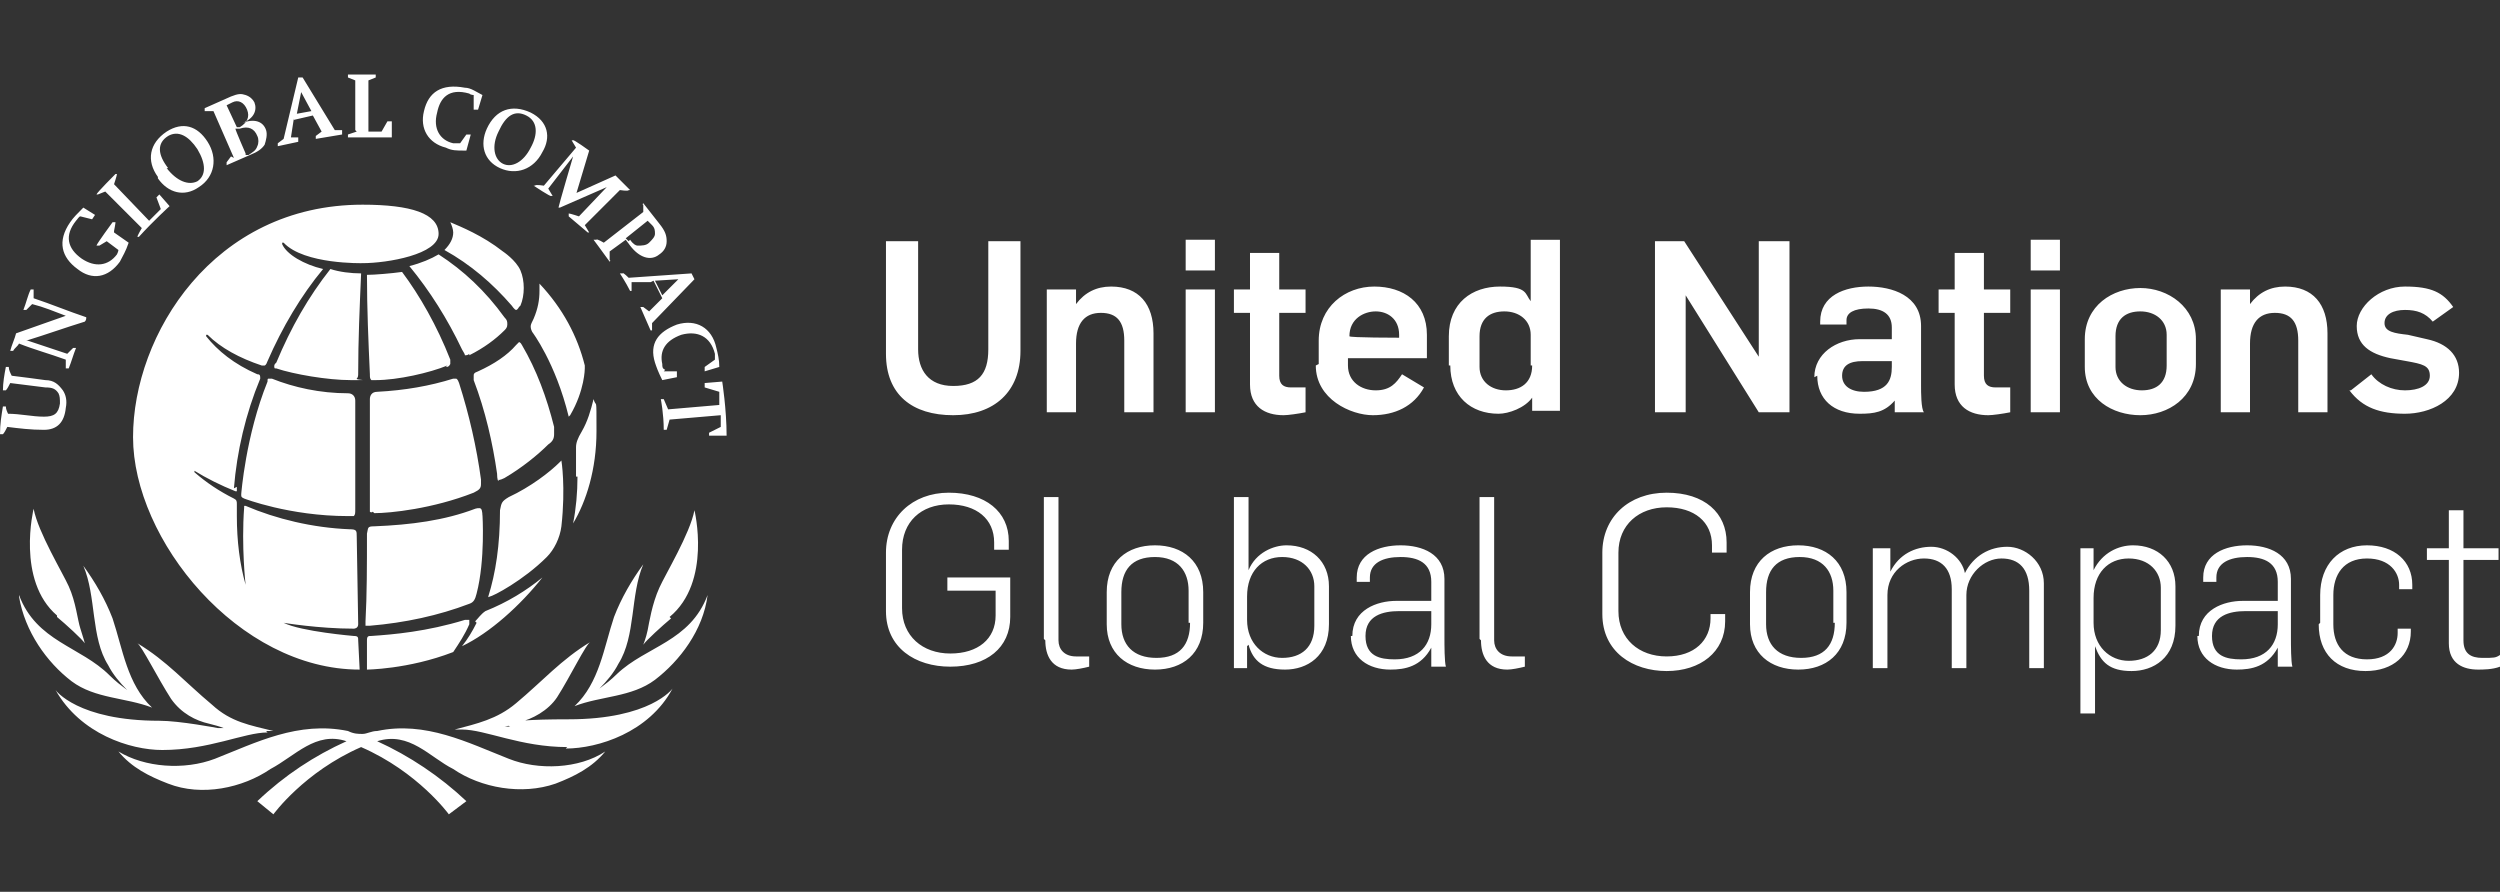 <?xml version="1.0" encoding="UTF-8"?> <svg xmlns="http://www.w3.org/2000/svg" id="Layer_1" version="1.1" viewBox="0 0 171 61"><rect x="0" y="0" width="171" height="61" fill="#333333" stroke="none"/><defs><style> .st0 { fill: #fff; } </style></defs><path id="Masterbrand_Logotype_solid" class="st0" d="M60.6,24.1v-7.6h2.2v7.4c0,1.4.7,2.5,2.4,2.5s2.4-.8,2.4-2.5v-7.4h2.2v7.5c0,2.8-1.8,4.4-4.6,4.4s-4.6-1.4-4.6-4.2ZM71.7,19.8h1.9v1h0c.6-.8,1.4-1.2,2.4-1.2,1.9,0,2.9,1.2,2.9,3.2v5.4h-2v-4.9c0-1.3-.5-1.9-1.6-1.9s-1.7.7-1.7,2.1v4.7h-2v-8.4h0ZM81.1,16.4h2v2.1h-2v-2.1ZM81.1,19.8h2v8.4h-2v-8.4ZM85.5,26.2v-4.8h-1.1v-1.6h1.1v-2.5h2v2.5h1.8v1.6h-1.8v4.3c0,.6.3.8.8.8s.6,0,1,0v1.7c-.5.1-1.2.2-1.5.2-1.3,0-2.3-.6-2.3-2.1h0ZM90.2,24.9v-1.6c0-2.3,1.8-3.7,3.8-3.7s3.6,1.1,3.6,3.3v1.6h-5.4v.5c0,1.1.9,1.7,1.9,1.7s1.4-.5,1.8-1.1l1.5.9c-.7,1.3-2,1.9-3.5,1.9s-3.9-1.1-3.9-3.4h0ZM95.7,23.1v-.2c0-1.1-.8-1.6-1.6-1.6s-1.8.5-1.8,1.7h0c0,.1,3.4.1,3.4.1ZM99.1,25v-2c0-2.3,1.6-3.4,3.5-3.4s1.7.5,2.1,1h0v-4.2h2v11.7h-1.9v-.9h0c-.5.7-1.6,1.1-2.3,1.1-1.9,0-3.3-1.2-3.3-3.3ZM104.7,25v-2.1c0-1-.8-1.6-1.8-1.6s-1.7.5-1.7,1.7v2.1c0,1,.8,1.6,1.8,1.6s1.8-.5,1.8-1.7h0ZM113.1,16.5h2.1l5.1,7.9h0v-7.9h2.1v11.7h-2.1l-5-8h0v8h-2.1v-11.7s0,0,0,0ZM124.1,25.8c0-1.6,1.5-2.6,3.1-2.6h2.2v-.8c0-.9-.6-1.3-1.6-1.3s-1.5.3-1.5.8v.3h-1.8v-.2c0-1.8,1.7-2.4,3.3-2.4s3.6.6,3.6,2.7v4.1c0,.4,0,1.6.2,1.8h-2c0-.1,0-.6,0-.8h0c-.7.8-1.4.9-2.4.9-1.8,0-2.9-1-2.9-2.6h0ZM129.4,25.1v-.4h-2c-.9,0-1.4.3-1.4,1s.6,1.1,1.5,1.1c1.6,0,1.9-.8,1.9-1.7h0ZM133.7,26.2v-4.8h-1.1v-1.6h1.1v-2.5h2v2.5h1.8v1.6h-1.8v4.3c0,.6.3.8.8.8s.6,0,1,0v1.7c-.5.1-1.2.2-1.5.2-1.3,0-2.3-.6-2.3-2.1h0ZM138.9,16.4h2v2.1h-2v-2.1ZM138.9,19.8h2v8.4h-2v-8.4ZM142.6,25.1v-1.9c0-2.3,1.9-3.5,3.8-3.5s3.8,1.3,3.8,3.5v1.7c0,2.3-1.9,3.5-3.8,3.5s-3.8-1.1-3.8-3.3ZM148.2,25v-2.1c0-1-.8-1.6-1.8-1.6s-1.7.5-1.7,1.7v2.1c0,1,.8,1.6,1.8,1.6s1.7-.5,1.7-1.7ZM152,19.8h1.9v1h0c.6-.8,1.4-1.2,2.4-1.2,1.9,0,2.9,1.2,2.9,3.2v5.4h-2v-4.9c0-1.3-.5-1.9-1.6-1.9s-1.7.7-1.7,2.1v4.7h-2v-8.4h0ZM160.8,26.7l1.4-1.1c.5.7,1.4,1.1,2.3,1.1s1.7-.3,1.7-1-.5-.8-1.6-1l-1.1-.2c-1.4-.3-2.3-.9-2.3-2.2s1.5-2.7,3.3-2.7,2.6.4,3.3,1.4l-1.4,1c-.5-.6-1.1-.8-1.9-.8s-1.4.3-1.4.9.7.7,1.6.8l1.3.3c1.4.3,2.2,1.1,2.2,2.3,0,1.9-2,2.8-3.7,2.8s-2.9-.4-3.8-1.6h0ZM60.6,42v-4.2c0-2.4,1.8-4.1,4.3-4.1s4.1,1.3,4.1,3.3v.6h-1v-.5c0-1.6-1.2-2.6-3.1-2.6s-3.2,1.2-3.2,3.1v4c0,1.9,1.4,3.1,3.3,3.1s3.1-1,3.1-2.6v-1.7h-3.3v-.9h4.3v2.7c0,2.1-1.6,3.4-4.1,3.4-2.4,0-4.4-1.3-4.4-3.8h0ZM71.4,43.7v-9.7h1v9.8c0,.6.4,1.1,1.2,1.1s.6,0,.9,0v.7c-.4.1-.9.2-1.2.2-1.4,0-1.8-1-1.8-2h0ZM75.7,42.7v-2.2c0-2.1,1.4-3.2,3.3-3.2s3.3,1.1,3.3,3.2v2.1c0,2.1-1.4,3.2-3.3,3.2s-3.3-1.1-3.3-3.1ZM81.3,42.6v-2.2c0-1.3-.7-2.3-2.3-2.3s-2.3.9-2.3,2.4v2.2c0,1.4.8,2.3,2.4,2.3s2.3-.9,2.3-2.4h0ZM85.3,44.2h0v1.5h-.9v-11.7h1v5h0c.5-1.2,1.7-1.7,2.6-1.7,1.7,0,2.9,1.1,2.9,2.8v2.6c0,2.2-1.5,3.1-3,3.1s-2.2-.6-2.5-1.7h0ZM89.9,42.9v-2.8c0-1.1-.8-2-2.2-2s-2.4,1-2.4,2.7v1.6c0,1.6,1.1,2.6,2.4,2.6s2.2-.7,2.2-2.2h0ZM92.5,43.5c0-1.8,1.7-2.4,3-2.4h2.4v-1.3c0-1.3-.9-1.7-2.1-1.7s-2.1.4-2.1,1.4v.3h-.9v-.3c0-1.6,1.5-2.2,3-2.2s3,.6,3,2.3v4c0,.5,0,1.7.1,2h-1c0-.3,0-1.1,0-1.3h0c-.7,1.3-1.8,1.5-2.8,1.5-1.5,0-2.7-.8-2.7-2.3ZM97.9,42.7v-.9h-2.2c-1.1,0-2.3.3-2.3,1.7s1,1.6,2,1.6c1.7,0,2.5-1,2.5-2.4h0ZM101.2,43.7v-9.7h1v9.8c0,.6.4,1.1,1.2,1.1s.6,0,.9,0v.7c-.4.1-.9.2-1.2.2-1.4,0-1.8-1-1.8-2h0ZM109.6,42v-4.2c0-2.4,1.8-4.1,4.4-4.1s4.1,1.4,4.1,3.4v.7h-1v-.5c0-1.6-1.2-2.6-3.1-2.6s-3.3,1.2-3.3,3.1v4c0,1.9,1.4,3.1,3.3,3.1s3-1.1,3-2.6v-.3h1v.5c0,2.1-1.7,3.4-4,3.4s-4.4-1.3-4.4-3.9h0ZM119.7,42.7v-2.2c0-2.1,1.4-3.2,3.3-3.2s3.3,1.1,3.3,3.2v2.1c0,2.1-1.4,3.2-3.3,3.2s-3.3-1.1-3.3-3.1ZM125.4,42.6v-2.2c0-1.3-.7-2.3-2.3-2.3s-2.3.9-2.3,2.4v2.2c0,1.4.8,2.3,2.4,2.3s2.3-.9,2.3-2.4h0ZM128.4,37.5h.9v1.6h0c.6-1.2,1.7-1.7,2.8-1.7s2.1.8,2.3,1.8h0c.6-1.2,1.7-1.8,2.9-1.8s2.5,1,2.5,2.5v5.8h-1v-5.3c0-1.5-.7-2.2-1.9-2.2s-2.4,1.1-2.4,2.5v5h-1v-5.4c0-1.4-.7-2.1-1.9-2.1s-2.5.9-2.5,2.5v5h-1v-8.2h0ZM142.3,37.5h.9v1.5h0c.6-1.2,1.7-1.7,2.7-1.7,1.7,0,2.9,1.1,2.9,2.8v2.7c0,2.2-1.5,3.1-3,3.1s-2.1-.6-2.5-1.7h0v4.6h-1v-11.3h0ZM147.8,42.9v-2.7c0-1.1-.8-2-2.2-2s-2.4,1-2.4,2.7v1.7c0,1.6,1.1,2.6,2.4,2.6s2.2-.7,2.2-2.1h0ZM150.4,43.5c0-1.8,1.7-2.4,3-2.4h2.4v-1.3c0-1.3-.9-1.7-2.1-1.7s-2.1.4-2.1,1.4v.3h-.9v-.3c0-1.6,1.5-2.2,3-2.2s3,.6,3,2.3v4c0,.5,0,1.7.1,2h-1c0-.3,0-1.1,0-1.3h0c-.7,1.3-1.8,1.5-2.8,1.5-1.5,0-2.7-.8-2.7-2.3h0ZM155.8,42.7v-.9h-2.2c-1.1,0-2.3.3-2.3,1.7s1,1.6,2,1.6c1.7,0,2.5-1,2.5-2.4ZM158.7,42.6v-1.9c0-2.1,1.3-3.4,3.2-3.4s3.1,1.1,3.1,2.7v.3h-.9v-.3c0-.8-.6-1.8-2.2-1.8s-2.3,1.1-2.3,2.5v2c0,1.4.7,2.4,2.3,2.4s2.1-1,2.1-1.8v-.3h.9v.2c0,1.6-1.2,2.7-3.1,2.7-2,0-3.2-1.2-3.2-3.2ZM167.5,44v-5.7h-1.5v-.8h1.5v-2.6h1v2.6h2.4v.8h-2.4v5.5c0,.9.5,1.2,1.3,1.2s.9,0,1.2-.2v.8c-.5.2-1.2.2-1.5.2-1,0-2-.4-2-1.8h0ZM34.1,32.9c-.1,0-.1-.5-.1-.5-.3-2.1-.8-4.3-1.6-6.4,0-.1,0-.2,0-.3s0-.2.3-.3c1.1-.5,2-1.1,2.6-1.8.1-.1.2-.2.2-.2h0c0,0,.1,0,.2.2,1,1.7,1.7,3.6,2.2,5.6,0,.2,0,.4,0,.5,0,.3-.1.5-.4.7-.7.7-1.8,1.6-3,2.3,0,0-.4.2-.4.1ZM33,35.3s0-.4-.1-.5-.4,0-.4,0c-2.1.8-4.4,1.1-6.9,1.2-.5,0-.4.1-.5.5,0,2.1,0,4.2-.1,6,0,0,0,.2,0,.3,0,0,.3,0,.3,0,2.4-.2,4.7-.7,6.8-1.5.3-.1.4-.3.5-.7.6-2.3.4-5.4.4-5.4ZM32.1,24.3c1-.5,1.8-1.1,2.4-1.7.1-.1.2-.2.2-.4s0-.3-.2-.5c-1.3-1.8-2.8-3.2-4.5-4.3-.5.3-1.2.6-2,.8,1.4,1.7,2.6,3.6,3.6,5.7.1.2.2.3.2.4.1,0,.2,0,.3-.1ZM30.5,25.1c.1,0,.2,0,.3-.2,0-.1,0-.3,0-.3-.9-2.3-2.1-4.4-3.3-6-.7.1-1.9.2-2.4.2,0,2.3.1,4.6.2,6.8,0,.2,0,.3.1.4,0,0,.2,0,.3,0,1.5,0,3.7-.5,4.9-1ZM32.1,42.4c0,0,0,0,0,0,0,0-.1,0-.3,0-2.6.8-4.9,1-6.4,1.1-.2,0-.3,0-.3.3v2c-.1,0,2.8,0,5.9-1.2.4-.6.8-1.2,1.1-1.9,0,0,0-.1,0-.2h0ZM38.3,31.6c0,0,0,0,0,0-.7.7-2,1.7-3.5,2.4-.5.3-.5.4-.6.9,0,2.4-.3,4.3-.8,5.9,0,0,0,.1.1,0,.2,0,2.3-1.1,3.9-2.7.5-.5.9-1.3,1-2.1.3-2.7,0-4.5,0-4.5h0ZM39,28.4c1-1.7,1-3.2,1-3.2,0-.1,0-.2,0-.2-.5-2-1.5-3.9-3.1-5.6,0,.2,0,.3,0,.5,0,.6-.1,1.2-.4,1.9-.1.2-.2.4-.2.5s0,.2.1.4c0,0,1.6,2.1,2.5,5.8ZM16,33.4c.2-2.5.8-5.1,1.8-7.5h0c0-.2,0-.3-.2-.3-1.6-.7-2.7-1.6-3.5-2.6,0,0,0,0,0-.1,0,0,.1,0,.1,0,.9.9,2.2,1.6,3.7,2.1h.2c0,0,.1,0,.2-.3,1-2.3,2.3-4.5,3.8-6.3-1.3-.3-2.5-1-2.8-1.7,0,0,0,0,0-.1,0,0,.1,0,.1,0,1.4,1.5,5.4,1.4,5.4,1.4,1.7,0,5.2-.6,5.2-2s-1.9-2-5.2-2c-10.2,0-15.7,8.9-15.7,15.9s7.2,15.9,15.5,15.9c0-.1-.1-2-.1-2,0-.2,0-.3-.3-.3,0,0-3.6-.3-4.8-.9,0,0,0,0,0,0,0,0,2.4.4,4.8.4,0,0,.3,0,.3-.3s-.1-6-.1-6c0-.4,0-.5-.5-.5-2.5-.1-5-.7-7.1-1.6,0,0,0,0-.1,0,0,0,0,.1,0,.1-.2,2.7.1,5.3.1,5.3,0,0,0,0,0,0s0,0,0,0c-.4-1.4-.6-3-.6-4.7s0-.8,0-.8c0-.2,0-.3-.2-.4-1-.5-1.9-1.1-2.7-1.8,0,0,0,0,0-.1,0,0,0,0,0,0,.8.5,1.8,1,2.8,1.4h.1v-.3M35.6,20.9c.3-.7.3-1.7,0-2.4-.3-.7-1.2-1.3-1.2-1.3-1.4-1.1-2.9-1.7-3.6-2,.1.2.2.5.2.7,0,.4-.2.8-.6,1.2,1.8,1,3.3,2.3,4.6,3.8,0,0,.2.3.3.3s.2-.2.2-.2h0ZM39.5,32.6c0,1.1-.1,2.2-.3,3.2.9-1.5,1.6-3.7,1.6-6.3s0-1.5-.2-2.2c-.2.8-.4,1.5-.8,2.2-.3.5-.4.8-.4,1.1,0,1.1,0,2,0,2h0ZM32.6,42.6c-.3.6-.6,1.1-1,1.6,1.9-.9,4-2.8,5.5-4.7-1.1.9-2.4,1.7-3.9,2.3-.3.2-.5.5-.7.7ZM24.3,27.4c0-.3-.2-.5-.5-.5-1.9,0-3.7-.4-5.2-1,0,0-.1,0-.2,0s-.1,0-.1.2c-1.5,3.7-1.8,7.7-1.8,7.7,0,.2,0,.2.2.3,0,0,3.1,1.2,7.1,1.2,0,0,.3,0,.4,0,.1-.1.1-.2.1-.5,0-1.9,0-7.1,0-7.1ZM18.8,24.9c-.1.2,0,.3,0,.3,0,0,.1,0,.1,0,1.2.4,3.5.8,5.1.8s.3,0,.4-.1.1-.2.1-.4h0c0-2.2.1-4.5.2-6.8-.7,0-1.5-.1-2.1-.3-1.5,1.9-2.7,4-3.7,6.4M25.6,35.1c1.1,0,4-.3,6.8-1.4.4-.2.5-.3.5-.6s0-.2,0-.3c-.3-2.2-.8-4.4-1.5-6.6-.1-.3-.2-.3-.2-.3s-.1,0-.2,0c-1.6.5-3.3.8-5.2.9-.4,0-.5.3-.5.5v7.4s0,.2,0,.3c0,0,.1.1.2,0h0ZM1.3,40.7c1.2,3.2,4.2,3.5,6.2,5.5.4.4.8.7,1.2,1h0c-.5-.5-1-1.1-1.3-1.7-1.2-1.9-.8-4.7-1.7-6.8.8,1.1,1.5,2.3,2,3.6.7,2.1,1,4.5,2.7,6.1-1.8-.7-3.9-.6-5.5-1.8-1.7-1.3-3.2-3.4-3.6-5.8h0ZM18.2,50c.3,0,.5,0,.5,0-1.6-.4-2.9-.6-4.2-1.8-1.8-1.5-3.1-3-5.1-4.2.3.2,1.4,2.4,2.3,3.8.7,1,1.7,1.5,2.6,1.7.8.2,1,.3,1,.3,0,0-.1,0-.4,0,0,0-2.6-.5-4-.5-5.6,0-7.1-2.1-7.1-2.1,1.7,3,5.1,4.1,7.3,4.1,3.2,0,5.6-1.2,7.2-1.2h0ZM38.7,51.2c2.2,0,5.7-1.1,7.3-4.1,0,0-1.5,2.1-7.1,2.1s-4,.5-4,.5c-.3,0-.4,0-.4,0,0,0,.2,0,1-.3.9-.2,2-.8,2.6-1.7.9-1.4,2-3.7,2.3-3.8-2,1.2-3.3,2.7-5.1,4.2-1.3,1.1-2.7,1.4-4.2,1.8,0,0,.2,0,.5,0,1.6,0,4,1.2,7.2,1.2h0ZM3.9,42.2c.6.5,1.7,1.5,1.9,1.8,0,0-.1-.4-.3-1s-.3-1.8-.8-2.9c-.4-.9-2.1-3.7-2.4-5.3,0,0-1.2,4.9,1.6,7.3ZM39.3,48.3c1.8-.7,3.9-.6,5.5-1.8,1.7-1.3,3.3-3.4,3.6-5.8-1.2,3.2-4.2,3.5-6.2,5.4-.4.4-.8.7-1.2,1h0c.5-.5,1-1.1,1.3-1.7,1.2-1.9.8-4.7,1.7-6.8-.8,1.1-1.5,2.3-2,3.6-.7,2.1-1,4.5-2.7,6.1h0ZM34.8,51.9c-2.8-1.1-5.7-2.6-9-1.9-.4,0-.7.2-1,.2s-.6,0-1-.2c-3.4-.7-6.3.8-9.1,1.9-2.1.8-4.8.6-6.6-.5.9,1.1,2.1,1.7,3.4,2.2,2.3.9,5.1.3,7-1,1.7-.9,3.1-2.6,5.2-1.9-2.2,1-4.2,2.3-6.1,4.1l1.1.9s2.1-2.9,6-4.6c3.9,1.7,6,4.6,6,4.6l1.2-.9c-1.8-1.7-3.9-3.1-6.1-4.1,2.2-.7,3.6,1.1,5.2,1.9,1.9,1.3,4.7,1.8,7,1,1.3-.5,2.5-1.1,3.4-2.2-1.8,1.2-4.6,1.3-6.6.5ZM45.8,42.2c2.9-2.4,1.7-7.3,1.7-7.3-.3,1.6-2,4.4-2.4,5.3-.5,1.1-.7,2.4-.8,2.9s-.3,1-.3,1c.2-.3,1.3-1.3,1.9-1.8ZM.5,28.3c.9,0,1.7.2,2.5.2.7,0,1-.2,1.1-.9,0-.3,0-.5-.1-.7-.2-.3-.4-.4-.9-.4-.8-.1-1.6-.2-2.4-.3-.1.2-.2.4-.3.5h-.2c0-.5.1-1.1.2-1.6h.2c0,.2.1.4.2.6.8.1,1.6.2,2.3.3.6,0,.9.3,1.2.7.2.3.3.7.2,1.2-.1,1-.6,1.5-1.5,1.5-.9,0-1.7-.1-2.5-.2-.1.2-.2.4-.3.5h-.2c0-.7.1-1.3.2-1.9h.2c0,.2.1.4.2.6ZM1.9,23.3c.9.3,1.8.6,2.7.9.1-.1.3-.3.4-.4,0,0,.1,0,.2,0-.2.5-.3.9-.5,1.4,0,0-.1,0-.2,0,0-.2,0-.4,0-.6-1.1-.4-2.2-.7-3.2-1.1-.1.2-.3.3-.4.5,0,0-.1,0-.2,0,.1-.4.3-.8.4-1.2,1.1-.4,2.3-.8,3.4-1.2-.8-.3-1.5-.6-2.3-.8-.1.1-.3.3-.4.4,0,0-.1,0-.2,0,.2-.5.3-1,.5-1.4,0,0,.1,0,.2,0,0,.2,0,.4,0,.6,1.2.4,2.4.9,3.6,1.3,0,.1,0,.2-.1.3-1.3.4-2.7.9-4,1.3ZM7.8,15.9l1,.7c-.2.6-.4.9-.6,1.3-.8,1.1-1.9,1.3-2.9.5-1.1-.8-1.4-1.9-.5-3.2.2-.3.5-.6.9-1h0c0,0,.8.5.8.5l-.2.3-.8-.2c-.1,0-.2.2-.3.3-.8,1-.6,1.9.4,2.6.9.6,1.8.5,2.4-.3.1-.2.1-.3.1-.3l-.8-.6-.5.3h-.2c0-.1,1.1-1.6,1.1-1.6h.2c0,.1-.1.6-.1.6h0ZM9.6,15.5l-2.4-2.4-.5.2h-.1c0-.1,1.3-1.4,1.3-1.4h.1c0,.1-.2.7-.2.7l2.4,2.5.8-.8-.3-.8.2-.2.7.8s-1.1,1-2.1,2.1h-.1c0-.1.3-.6.3-.6ZM10.8,12.1c-.8-1.1-.6-2.3.6-3.1,1.1-.7,2.1-.4,2.8.7.7,1.1.5,2.4-.6,3.1-1,.7-2.1.4-2.8-.6h0ZM11.4,11.5c.7.9,1.5,1.2,2.1.9.6-.4.6-1.2,0-2.2-.6-.9-1.3-1.3-2-.9-.8.5-.7,1.3,0,2.2h0ZM16,10.8l-1.4-3.2h-.6v-.2c0,0,1.8-.8,1.8-.8.5-.2.7-.2,1-.1.3.1.5.3.6.5.2.5,0,1.1-.8,1.4.8-.3,1.4-.1,1.6.5.1.3,0,.7-.1,1-.2.3-.5.5-1,.7l-1.6.7v-.2c0,0,.3-.4.3-.4h0ZM16.1,8.7h.3c.5-.3.7-.7.5-1.2-.2-.5-.6-.7-1-.5l-.4.2.7,1.5ZM16.8,10.6h.2c.3-.2.5-.3.6-.6.1-.2.1-.5,0-.7-.2-.5-.6-.7-1.2-.5h-.3c0,.1.7,1.7.7,1.7ZM20.1,8.1l-.2,1.3h.5v.3l-1.4.3v-.2l.4-.3,1-4.2h.3c0,0,2.2,3.6,2.2,3.6h.5v.3l-1.8.3v-.2l.4-.3-.6-1.1s-1.3.3-1.3.3ZM20.2,7.8l1.1-.2-.7-1.3s-.3,1.5-.3,1.5ZM24.3,8.9v-3.4l-.5-.2v-.2c1,0,1.9,0,1.9,0v.2l-.5.2v3.5c0,0,.9,0,.9,0l.4-.7h.3v1.1c-.1,0-1.7,0-3,0v-.2l.6-.2h0ZM31.4,9.9l.5-.7h.3c0,0-.3,1.1-.3,1.1h-.1c-.6,0-.9,0-1.3-.2-1.2-.3-1.8-1.3-1.5-2.5.3-1.3,1.2-1.9,2.8-1.6.4,0,.8.3,1.2.5l-.3,1h-.3c0,0,0-1,0-1,0,0-.2,0-.3-.1-1.4-.4-2,.3-2.2,1.3-.3,1.1.2,1.9,1.1,2.1.2,0,.3,0,.5,0h0ZM39.2,13.3l2.9-1.3,1,1h-.1c0,.1-.6,0-.6,0l-2.4,2.4.3.5h-.1c-.6-.5-1.3-1.1-1.3-1.1v-.2c.1,0,.7.2.7.2l1.9-2-3.2,1.4h-.1c0-.1,1-3.5,1-3.5l-1.7,2.2.3.5h-.1c0,.1-1.2-.7-1.2-.7h.1c0-.1.6,0,.6,0l2.2-2.6-.3-.5h.1c0-.1,1.1.7,1.1.7l-.9,3h0ZM42.8,16.4l-1.1.8v.6c.1,0,0,.1,0,.1-.5-.7-1.1-1.5-1.1-1.5h.2c0-.1.5.2.5.2l2.7-2.1v-.5c-.1,0,0-.1,0-.1l1.1,1.4c.4.5.5.8.5,1.2,0,.4-.2.7-.5.9-.6.5-1.4.2-2-.6,0,0-.3-.4-.3-.4ZM43.1,16.4c.2.3.4.4.5.4.3,0,.6,0,.8-.2s.4-.4.4-.6c0-.2,0-.4-.2-.6l-.3-.3-1.5,1.2.2.2h0ZM44.5,19.3h-1.3v.6s-.1,0-.1,0c-.3-.6-.7-1.2-.7-1.2h.2c0-.1.4.3.4.3l4.3-.3.2.4-2.9,3v.5s-.1,0-.1,0c-.4-.9-.7-1.6-.7-1.6h.2c0,0,.4.3.4.3l.9-.9-.6-1.2h0ZM44.8,19.2l.5,1,1.1-1.1s-1.6.1-1.6.1ZM45.4,25.4h.9c0,.1,0,.4,0,.4l-1,.2h0c-.3-.6-.4-.9-.5-1.2-.4-1.3.2-2.1,1.5-2.6,1.3-.4,2.4.2,2.7,1.6.1.4.2.8.2,1.3l-1,.3v-.3c0,0,.7-.5.7-.5,0-.1,0-.3,0-.4-.3-1.2-1.2-1.6-2.3-1.3-1.1.4-1.5,1.1-1.3,2,0,.2,0,.3.2.4h0ZM49.3,28.4l-3.5.3-.2.7h-.2c0-1.1-.2-2.1-.2-2.1h.2l.3.7,3.5-.3v-.9c0,0-1-.3-1-.3v-.3s1.2-.1,1.2-.1c0,0,.3,1.9.3,3.7h-1.2c0,.1,0-.2,0-.2,0,0,.8-.4.8-.4v-.9h0ZM33.3,8.8c.6-1.3,1.7-1.7,3-1.1,1.2.6,1.4,1.7.8,2.7-.6,1.2-1.8,1.6-2.9,1.1-1.1-.5-1.4-1.6-.9-2.7h0ZM34.1,9c-.5,1-.3,1.9.3,2.2.6.3,1.4-.1,1.9-1.1.5-.9.5-1.8-.3-2.2-.8-.4-1.4,0-1.9,1.1ZM34.1,32.9c-.1,0-.1-.5-.1-.5-.3-2.1-.8-4.3-1.6-6.4,0-.1,0-.2,0-.3s0-.2.3-.3c1.1-.5,2-1.1,2.6-1.8.1-.1.2-.2.2-.2h0c0,0,.1,0,.2.2,1,1.7,1.7,3.6,2.2,5.6,0,.2,0,.4,0,.5,0,.3-.1.5-.4.7-.7.7-1.8,1.6-3,2.3,0,0-.4.2-.4.1ZM33,35.3s0-.4-.1-.5-.4,0-.4,0c-2.1.8-4.4,1.1-6.9,1.2-.5,0-.4.1-.5.5,0,2.1,0,4.2-.1,6,0,0,0,.2,0,.3,0,0,.3,0,.3,0,2.4-.2,4.7-.7,6.8-1.5.3-.1.4-.3.5-.7.6-2.3.4-5.4.4-5.4ZM32.1,24.3c1-.5,1.8-1.1,2.4-1.7.1-.1.2-.2.2-.4s0-.3-.2-.5c-1.3-1.8-2.8-3.2-4.5-4.3-.5.3-1.2.6-2,.8,1.4,1.7,2.6,3.6,3.6,5.7.1.2.2.3.2.4.1,0,.2,0,.3-.1ZM30.5,25.1c.1,0,.2,0,.3-.2,0-.1,0-.3,0-.3-.9-2.3-2.1-4.4-3.3-6-.7.1-1.9.2-2.4.2,0,2.3.1,4.6.2,6.8,0,.2,0,.3.1.4,0,0,.2,0,.3,0,1.5,0,3.7-.5,4.9-1ZM32.1,42.4c0,0,0,0,0,0,0,0-.1,0-.3,0-2.6.8-4.9,1-6.4,1.1-.2,0-.3,0-.3.3v2c-.1,0,2.8,0,5.9-1.2.4-.6.8-1.2,1.1-1.9,0,0,0-.1,0-.2h0ZM38.3,31.6c0,0,0,0,0,0-.7.7-2,1.7-3.5,2.4-.5.3-.5.4-.6.9,0,2.4-.3,4.3-.8,5.9,0,0,0,.1.1,0,.2,0,2.3-1.1,3.9-2.7.5-.5.9-1.3,1-2.1.3-2.7,0-4.5,0-4.5h0ZM39,28.4c1-1.7,1-3.2,1-3.2,0-.1,0-.2,0-.2-.5-2-1.5-3.9-3.1-5.6,0,.2,0,.3,0,.5,0,.6-.1,1.2-.4,1.9-.1.2-.2.4-.2.5s0,.2.1.4c0,0,1.6,2.1,2.5,5.8ZM16,33.4c.2-2.5.8-5.1,1.8-7.5h0c0-.2,0-.3-.2-.3-1.6-.7-2.7-1.6-3.5-2.6,0,0,0,0,0-.1,0,0,.1,0,.1,0,.9.9,2.2,1.6,3.7,2.1h.2c0,0,.1,0,.2-.3,1-2.3,2.3-4.5,3.8-6.3-1.3-.3-2.5-1-2.8-1.7,0,0,0,0,0-.1,0,0,.1,0,.1,0,1.4,1.5,5.4,1.4,5.4,1.4,1.7,0,5.2-.6,5.2-2s-1.9-2-5.2-2c-10.2,0-15.7,8.9-15.7,15.9s7.2,15.9,15.5,15.9c0-.1-.1-2-.1-2,0-.2,0-.3-.3-.3,0,0-3.6-.3-4.8-.9,0,0,0,0,0,0,0,0,2.4.4,4.8.4,0,0,.3,0,.3-.3s-.1-6-.1-6c0-.4,0-.5-.5-.5-2.5-.1-5-.7-7.1-1.6,0,0,0,0-.1,0,0,0,0,.1,0,.1-.2,2.7.1,5.3.1,5.3,0,0,0,0,0,0s0,0,0,0c-.4-1.4-.6-3-.6-4.7s0-.8,0-.8c0-.2,0-.3-.2-.4-1-.5-1.9-1.1-2.7-1.8,0,0,0,0,0-.1,0,0,0,0,0,0,.8.5,1.8,1,2.8,1.4h.1v-.3M35.6,20.9c.3-.7.3-1.7,0-2.4-.3-.7-1.2-1.3-1.2-1.3-1.4-1.1-2.9-1.7-3.6-2,.1.2.2.5.2.7,0,.4-.2.8-.6,1.2,1.8,1,3.3,2.3,4.6,3.8,0,0,.2.3.3.3s.2-.2.2-.2h0ZM39.5,32.6c0,1.1-.1,2.2-.3,3.2.9-1.5,1.6-3.7,1.6-6.3s0-1.5-.2-2.2c-.2.8-.4,1.5-.8,2.2-.3.5-.4.8-.4,1.1,0,1.1,0,2,0,2h0ZM32.6,42.6c-.3.6-.6,1.1-1,1.6,1.9-.9,4-2.8,5.5-4.7-1.1.9-2.4,1.7-3.9,2.3-.3.2-.5.5-.7.7ZM24.3,27.4c0-.3-.2-.5-.5-.5-1.9,0-3.7-.4-5.2-1,0,0-.1,0-.2,0s-.1,0-.1.2c-1.5,3.7-1.8,7.7-1.8,7.7,0,.2,0,.2.2.3,0,0,3.1,1.2,7.1,1.2,0,0,.3,0,.4,0,.1-.1.1-.2.1-.5,0-1.9,0-7.1,0-7.1ZM18.8,24.9c-.1.2,0,.3,0,.3,0,0,.1,0,.1,0,1.2.4,3.5.8,5.1.8s.3,0,.4-.1.1-.2.1-.4h0c0-2.2.1-4.5.2-6.8-.7,0-1.5-.1-2.1-.3-1.5,1.9-2.7,4-3.7,6.4M25.6,35.1c1.1,0,4-.3,6.8-1.4.4-.2.5-.3.5-.6s0-.2,0-.3c-.3-2.2-.8-4.4-1.5-6.6-.1-.3-.2-.3-.2-.3s-.1,0-.2,0c-1.6.5-3.3.8-5.2.9-.4,0-.5.3-.5.5v7.4s0,.2,0,.3c0,0,.1.1.2,0h0ZM1.3,40.7c1.2,3.2,4.2,3.5,6.2,5.5.4.4.8.7,1.2,1h0c-.5-.5-1-1.1-1.3-1.7-1.2-1.9-.8-4.7-1.7-6.8.8,1.1,1.5,2.3,2,3.6.7,2.1,1,4.5,2.7,6.1-1.8-.7-3.9-.6-5.5-1.8-1.7-1.3-3.2-3.4-3.6-5.8h0ZM18.2,50c.3,0,.5,0,.5,0-1.6-.4-2.9-.6-4.2-1.8-1.8-1.5-3.1-3-5.1-4.2.3.2,1.4,2.4,2.3,3.8.7,1,1.7,1.5,2.6,1.7.8.2,1,.3,1,.3,0,0-.1,0-.4,0,0,0-2.6-.5-4-.5-5.6,0-7.1-2.1-7.1-2.1,1.7,3,5.1,4.1,7.3,4.1,3.2,0,5.6-1.2,7.2-1.2h0ZM38.7,51.2c2.2,0,5.7-1.1,7.3-4.1,0,0-1.5,2.1-7.1,2.1s-4,.5-4,.5c-.3,0-.4,0-.4,0,0,0,.2,0,1-.3.9-.2,2-.8,2.6-1.7.9-1.4,2-3.7,2.3-3.8-2,1.2-3.3,2.7-5.1,4.2-1.3,1.1-2.7,1.4-4.2,1.8,0,0,.2,0,.5,0,1.6,0,4,1.2,7.2,1.2h0ZM3.9,42.2c.6.5,1.7,1.5,1.9,1.8,0,0-.1-.4-.3-1s-.3-1.8-.8-2.9c-.4-.9-2.1-3.7-2.4-5.3,0,0-1.2,4.9,1.6,7.3ZM39.3,48.3c1.8-.7,3.9-.6,5.5-1.8,1.7-1.3,3.3-3.4,3.6-5.8-1.2,3.2-4.2,3.5-6.2,5.4-.4.4-.8.7-1.2,1h0c.5-.5,1-1.1,1.3-1.7,1.2-1.9.8-4.7,1.7-6.8-.8,1.1-1.5,2.3-2,3.6-.7,2.1-1,4.5-2.7,6.1h0ZM34.8,51.9c-2.8-1.1-5.7-2.6-9-1.9-.4,0-.7.2-1,.2s-.6,0-1-.2c-3.4-.7-6.3.8-9.1,1.9-2.1.8-4.8.6-6.6-.5.9,1.1,2.1,1.7,3.4,2.2,2.3.9,5.1.3,7-1,1.7-.9,3.1-2.6,5.2-1.9-2.2,1-4.2,2.3-6.1,4.1l1.1.9s2.1-2.9,6-4.6c3.9,1.7,6,4.6,6,4.6l1.2-.9c-1.8-1.7-3.9-3.1-6.1-4.1,2.2-.7,3.6,1.1,5.2,1.9,1.9,1.3,4.7,1.8,7,1,1.3-.5,2.5-1.1,3.4-2.2-1.8,1.2-4.6,1.3-6.6.5ZM45.8,42.2c2.9-2.4,1.7-7.3,1.7-7.3-.3,1.6-2,4.4-2.4,5.3-.5,1.1-.7,2.4-.8,2.9s-.3,1-.3,1c.2-.3,1.3-1.3,1.9-1.8ZM.5,28.3c.9,0,1.7.2,2.5.2.7,0,1-.2,1.1-.9,0-.3,0-.5-.1-.7-.2-.3-.4-.4-.9-.4-.8-.1-1.6-.2-2.4-.3-.1.2-.2.4-.3.5h-.2c0-.5.1-1.1.2-1.6h.2c0,.2.1.4.2.6.8.1,1.6.2,2.3.3.6,0,.9.3,1.2.7.2.3.3.7.2,1.2-.1,1-.6,1.5-1.5,1.5-.9,0-1.7-.1-2.5-.2-.1.2-.2.4-.3.5h-.2c0-.7.1-1.3.2-1.9h.2c0,.2.1.4.2.6ZM1.9,23.3c.9.3,1.8.6,2.7.9.1-.1.3-.3.4-.4,0,0,.1,0,.2,0-.2.5-.3.9-.5,1.4,0,0-.1,0-.2,0,0-.2,0-.4,0-.6-1.1-.4-2.2-.7-3.2-1.1-.1.2-.3.3-.4.5,0,0-.1,0-.2,0,.1-.4.3-.8.4-1.2,1.1-.4,2.3-.8,3.4-1.2-.8-.3-1.5-.6-2.3-.8-.1.1-.3.3-.4.4,0,0-.1,0-.2,0,.2-.5.3-1,.5-1.4,0,0,.1,0,.2,0,0,.2,0,.4,0,.6,1.2.4,2.4.9,3.6,1.3,0,.1,0,.2-.1.3-1.3.4-2.7.9-4,1.3ZM7.8,15.9l1,.7c-.2.6-.4.9-.6,1.3-.8,1.1-1.9,1.3-2.9.5-1.1-.8-1.4-1.9-.5-3.2.2-.3.5-.6.9-1h0c0,0,.8.5.8.5l-.2.3-.8-.2c-.1,0-.2.2-.3.3-.8,1-.6,1.9.4,2.6.9.6,1.8.5,2.4-.3.1-.2.1-.3.1-.3l-.8-.6-.5.3h-.2c0-.1,1.1-1.6,1.1-1.6h.2c0,.1-.1.6-.1.6h0ZM9.6,15.5l-2.4-2.4-.5.2h-.1c0-.1,1.3-1.4,1.3-1.4h.1c0,.1-.2.7-.2.7l2.4,2.5.8-.8-.3-.8.2-.2.7.8s-1.1,1-2.1,2.1h-.1c0-.1.3-.6.3-.6ZM10.8,12.1c-.8-1.1-.6-2.3.6-3.1,1.1-.7,2.1-.4,2.8.7.7,1.1.5,2.4-.6,3.1-1,.7-2.1.4-2.8-.6h0ZM11.4,11.5c.7.9,1.5,1.2,2.1.9.6-.4.6-1.2,0-2.2-.6-.9-1.3-1.3-2-.9-.8.5-.7,1.3,0,2.2h0ZM16,10.8l-1.4-3.2h-.6v-.2c0,0,1.8-.8,1.8-.8.5-.2.7-.2,1-.1.3.1.5.3.6.5.2.5,0,1.1-.8,1.4.8-.3,1.4-.1,1.6.5.1.3,0,.7-.1,1-.2.3-.5.5-1,.7l-1.6.7v-.2c0,0,.3-.4.3-.4h0ZM16.1,8.7h.3c.5-.3.7-.7.5-1.2-.2-.5-.6-.7-1-.5l-.4.2.7,1.5ZM16.8,10.6h.2c.3-.2.5-.3.6-.6.1-.2.1-.5,0-.7-.2-.5-.6-.7-1.2-.5h-.3c0,.1.7,1.7.7,1.7ZM20.1,8.1l-.2,1.3h.5v.3l-1.4.3v-.2l.4-.3,1-4.2h.3c0,0,2.2,3.6,2.2,3.6h.5v.3l-1.8.3v-.2l.4-.3-.6-1.1s-1.3.3-1.3.3ZM20.2,7.8l1.1-.2-.7-1.3s-.3,1.5-.3,1.5ZM24.3,8.9v-3.4l-.5-.2v-.2c1,0,1.9,0,1.9,0v.2l-.5.2v3.5c0,0,.9,0,.9,0l.4-.7h.3v1.1c-.1,0-1.7,0-3,0v-.2l.6-.2h0ZM31.4,9.9l.5-.7h.3c0,0-.3,1.1-.3,1.1h-.1c-.6,0-.9,0-1.3-.2-1.2-.3-1.8-1.3-1.5-2.5.3-1.3,1.2-1.9,2.8-1.6.4,0,.8.3,1.2.5l-.3,1h-.3c0,0,0-1,0-1,0,0-.2,0-.3-.1-1.4-.4-2,.3-2.2,1.3-.3,1.1.2,1.9,1.1,2.1.2,0,.3,0,.5,0h0ZM39.2,13.3l2.9-1.3,1,1h-.1c0,.1-.6,0-.6,0l-2.4,2.4.3.5h-.1c-.6-.5-1.3-1.1-1.3-1.1v-.2c.1,0,.7.2.7.2l1.9-2-3.2,1.4h-.1c0-.1,1-3.5,1-3.5l-1.7,2.2.3.5h-.1c0,.1-1.2-.7-1.2-.7h.1c0-.1.6,0,.6,0l2.2-2.6-.3-.5h.1c0-.1,1.1.7,1.1.7l-.9,3h0ZM42.8,16.4l-1.1.8v.6c.1,0,0,.1,0,.1-.5-.7-1.1-1.5-1.1-1.5h.2c0-.1.5.2.5.2l2.7-2.1v-.5c-.1,0,0-.1,0-.1l1.1,1.4c.4.5.5.8.5,1.2,0,.4-.2.7-.5.9-.6.5-1.4.2-2-.6,0,0-.3-.4-.3-.4ZM43.1,16.4c.2.3.4.4.5.4.3,0,.6,0,.8-.2s.4-.4.4-.6c0-.2,0-.4-.2-.6l-.3-.3-1.5,1.2.2.2h0ZM44.5,19.3h-1.3v.6s-.1,0-.1,0c-.3-.6-.7-1.2-.7-1.2h.2c0-.1.4.3.4.3l4.3-.3.2.4-2.9,3v.5s-.1,0-.1,0c-.4-.9-.7-1.6-.7-1.6h.2c0,0,.4.3.4.3l.9-.9-.6-1.2h0ZM44.8,19.2l.5,1,1.1-1.1s-1.6.1-1.6.1ZM45.4,25.4h.9c0,.1,0,.4,0,.4l-1,.2h0c-.3-.6-.4-.9-.5-1.2-.4-1.3.2-2.1,1.5-2.6,1.3-.4,2.4.2,2.7,1.6.1.4.2.8.2,1.3l-1,.3v-.3c0,0,.7-.5.7-.5,0-.1,0-.3,0-.4-.3-1.2-1.2-1.6-2.3-1.3-1.1.4-1.5,1.1-1.3,2,0,.2,0,.3.2.4h0ZM49.3,28.4l-3.5.3-.2.7h-.2c0-1.1-.2-2.1-.2-2.1h.2l.3.7,3.5-.3v-.9c0,0-1-.3-1-.3v-.3s1.2-.1,1.2-.1c0,0,.3,1.9.3,3.7h-1.2c0,.1,0-.2,0-.2,0,0,.8-.4.8-.4v-.9h0ZM33.3,8.8c.6-1.3,1.7-1.7,3-1.1,1.2.6,1.4,1.7.8,2.7-.6,1.2-1.8,1.6-2.9,1.1-1.1-.5-1.4-1.6-.9-2.7h0ZM34.1,9c-.5,1-.3,1.9.3,2.2.6.3,1.4-.1,1.9-1.1.5-.9.5-1.8-.3-2.2-.8-.4-1.4,0-1.9,1.1Z"></path></svg> 